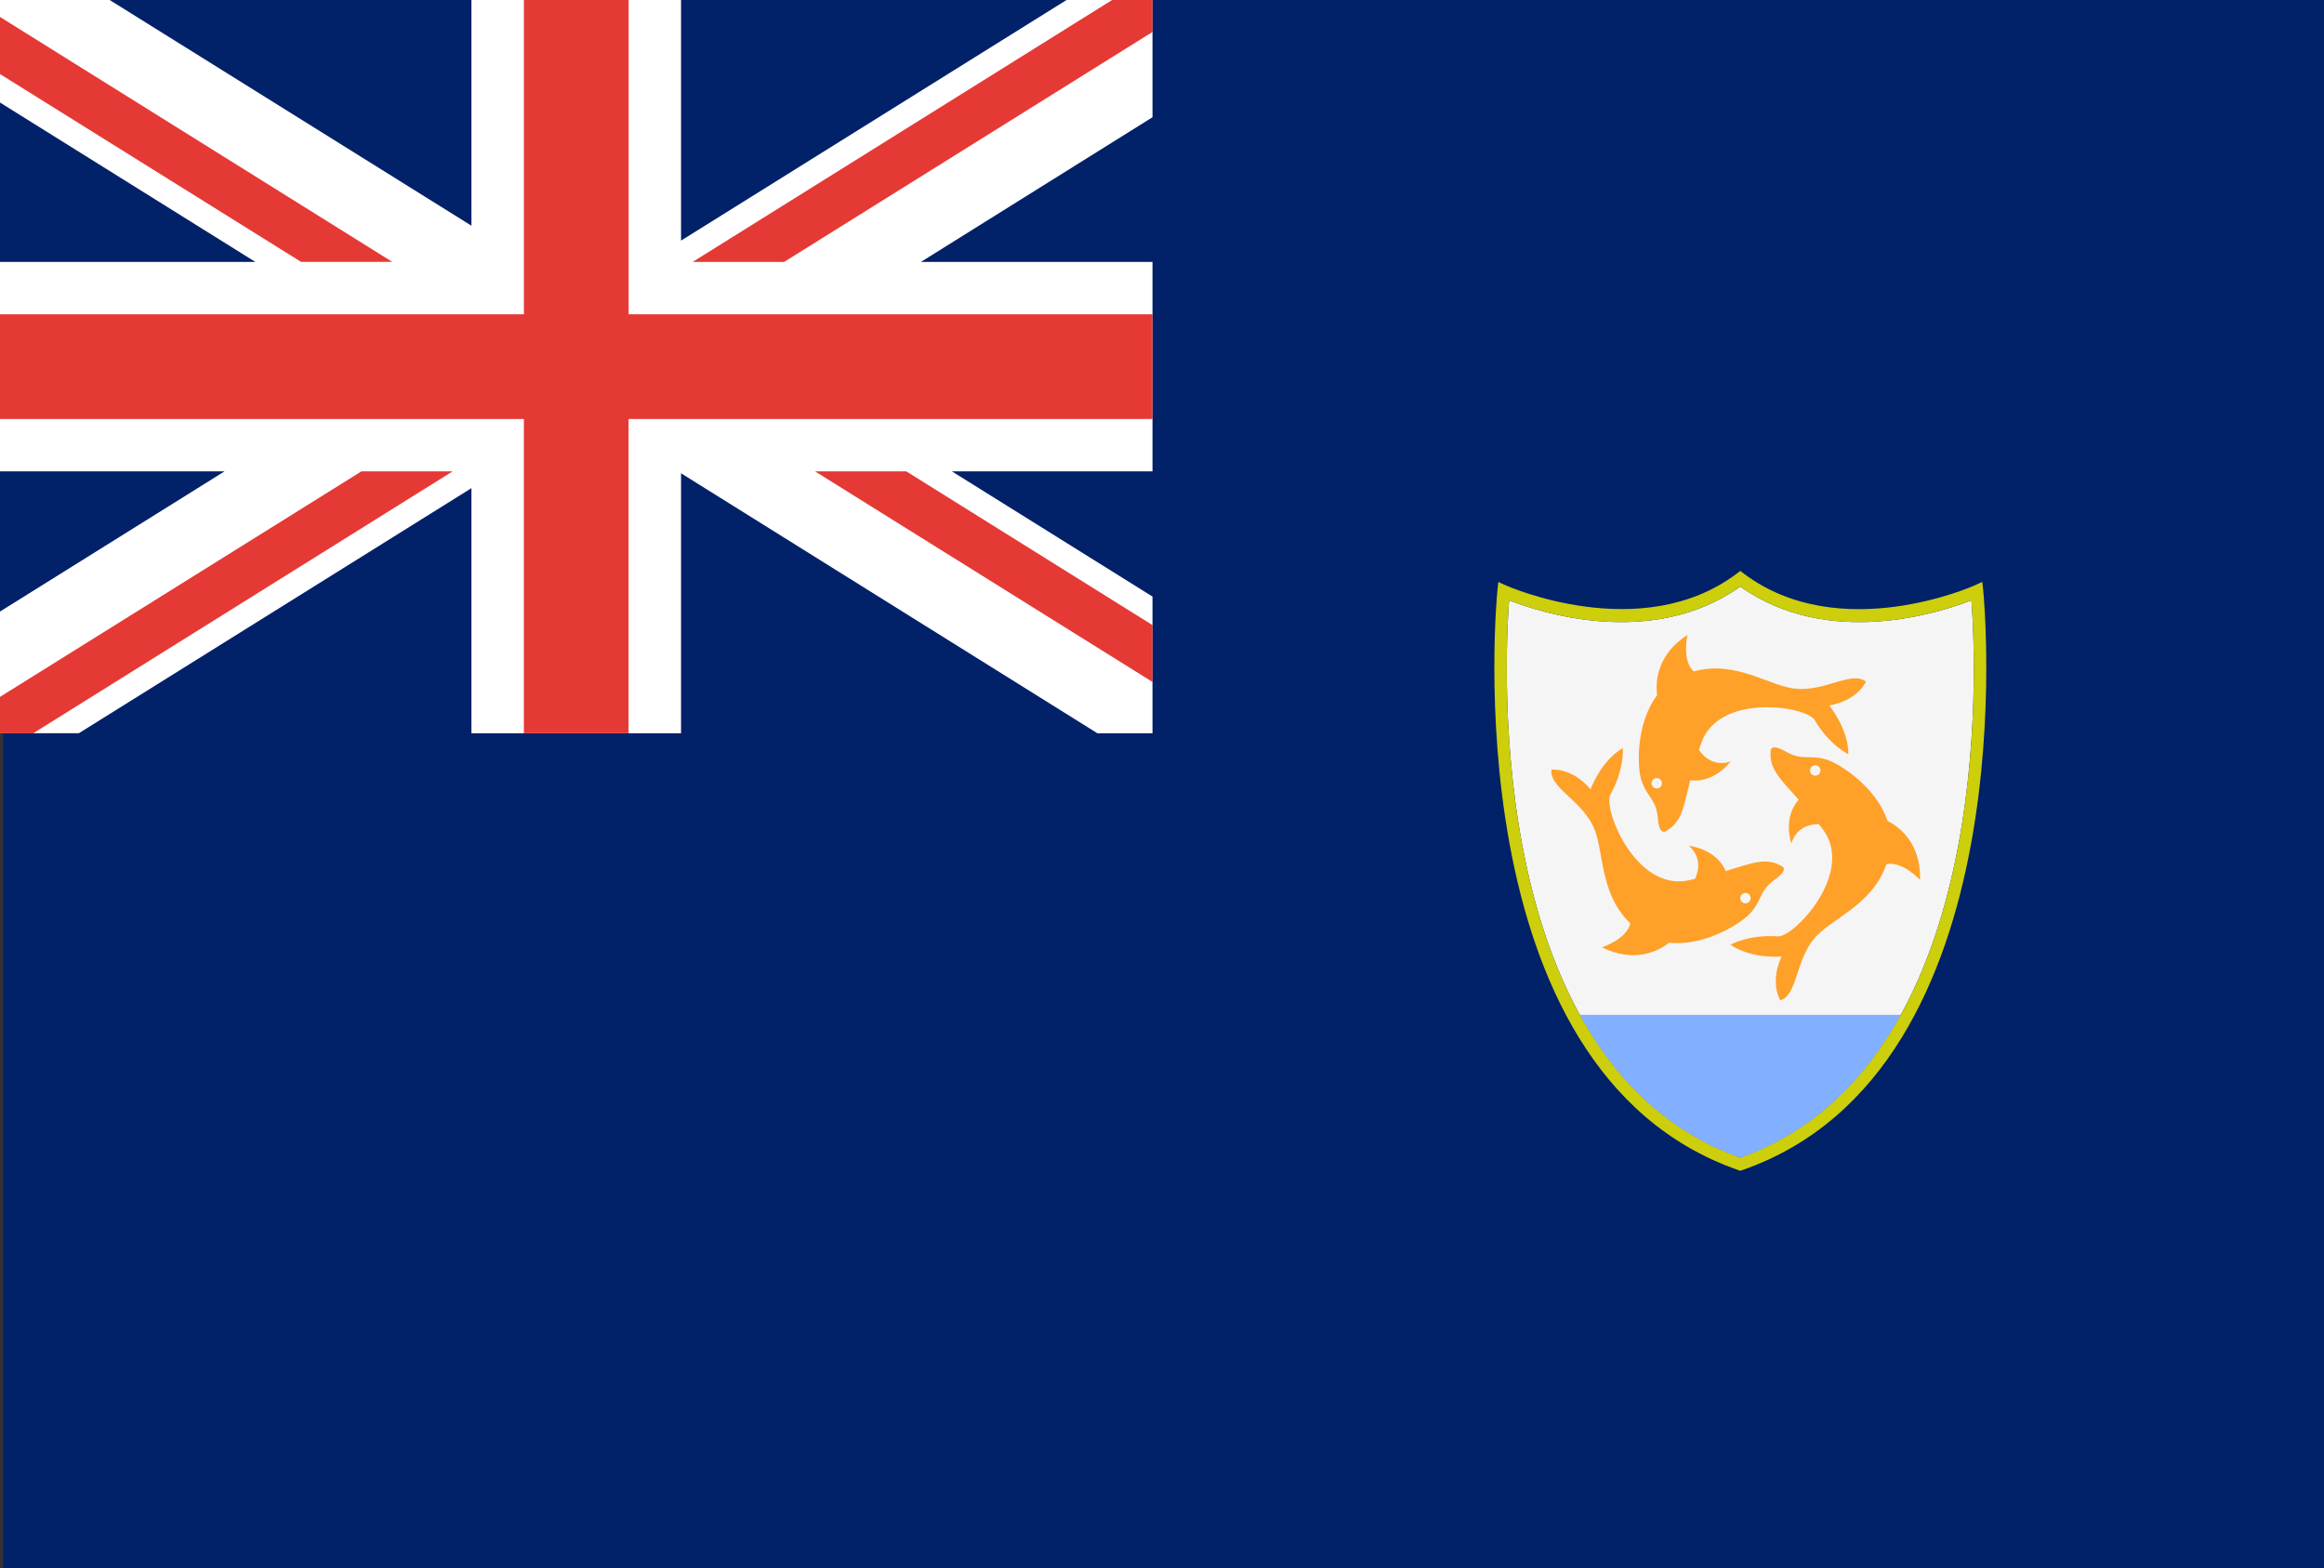 <?xml version="1.0" encoding="utf-8"?>
<!-- Generator: Adobe Illustrator 14.0.0, SVG Export Plug-In . SVG Version: 6.00 Build 43363)  -->
<!DOCTYPE svg PUBLIC "-//W3C//DTD SVG 1.1//EN" "http://www.w3.org/Graphics/SVG/1.1/DTD/svg11.dtd">
<svg version="1.1" id="Layer_1" xmlns="http://www.w3.org/2000/svg" xmlns:xlink="http://www.w3.org/1999/xlink" x="0px" y="0px"
	 width="45.938px" height="31px" viewBox="2 9.5 45.938 31" enable-background="new 2 9.5 45.938 31" xml:space="preserve">
<rect x="2" y="9.5" width="45.938" height="31" fill="#333333" stroke="none"/>
<rect x="2.063" y="9.5" fill="#012169" width="45.875" height="31"/>
<path fill="#F5F5F5" d="M31.83,21.368c-0.094,1.254-0.483,9.218,4.57,11.019c5.055-1.801,4.664-9.766,4.569-11.019
	c-0.61,0.24-2.829,0.967-4.569-0.272C34.659,22.335,32.441,21.608,31.83,21.368z"/>
<g>
	<path fill="#FFA028" d="M38.884,22.975c-0.276-0.216-0.79,0.185-1.364,0.144c-0.532-0.038-1.189-0.578-2.043-0.345
		c-0.236-0.218-0.121-0.722-0.121-0.722c-0.595,0.383-0.637,0.908-0.6,1.192c-0.422,0.559-0.395,1.411-0.314,1.671
		c0.103,0.338,0.298,0.38,0.328,0.76s0.175,0.246,0.175,0.246c0.297-0.167,0.34-0.481,0.465-0.995
		c0.481,0.062,0.798-0.37,0.798-0.37c-0.316,0.099-0.518-0.076-0.625-0.229c0.018-0.05,0.03-0.097,0.05-0.151
		c0.359-0.985,2.078-0.714,2.237-0.441c0.287,0.493,0.667,0.677,0.667,0.677c0-0.513-0.38-0.964-0.38-0.964
		C38.73,23.344,38.884,22.975,38.884,22.975z M34.749,25.088c-0.058,0-0.103-0.046-0.103-0.103c0-0.057,0.045-0.103,0.103-0.103
		c0.057,0,0.103,0.045,0.103,0.103C34.852,25.042,34.806,25.088,34.749,25.088z"/>
	<path fill="#FFA028" d="M37.191,29.277c0.334-0.105,0.297-0.756,0.655-1.205c0.334-0.416,1.15-0.651,1.443-1.486
		c0.313-0.07,0.664,0.309,0.664,0.309c0.021-0.705-0.388-1.037-0.644-1.168c-0.22-0.665-0.938-1.125-1.196-1.208
		c-0.337-0.107-0.481,0.03-0.813-0.16S37,24.363,37,24.363c-0.031,0.339,0.203,0.552,0.555,0.947
		c-0.324,0.362-0.146,0.866-0.146,0.866c0.098-0.316,0.354-0.382,0.542-0.385c0.031,0.043,0.063,0.081,0.097,0.127
		c0.607,0.855-0.591,2.116-0.905,2.093c-0.568-0.042-0.938,0.165-0.938,0.165c0.423,0.291,1.01,0.234,1.01,0.234
		C36.975,28.941,37.191,29.277,37.191,29.277z M37.797,24.673c0.032-0.046,0.098-0.058,0.143-0.026
		c0.048,0.032,0.06,0.096,0.026,0.143c-0.032,0.046-0.096,0.058-0.143,0.026C37.775,24.784,37.765,24.72,37.797,24.673z"/>
	<path fill="#FFA028" d="M32.668,24.717c-0.045,0.348,0.561,0.586,0.816,1.102c0.238,0.479,0.106,1.318,0.742,1.936
		c-0.067,0.313-0.561,0.473-0.561,0.473c0.631,0.314,1.104,0.086,1.33-0.092c0.695,0.08,1.415-0.377,1.599-0.578
		c0.24-0.26,0.177-0.447,0.487-0.668c0.313-0.219,0.123-0.274,0.123-0.274c-0.294-0.171-0.587-0.05-1.092,0.104
		c-0.192-0.447-0.726-0.498-0.726-0.498c0.246,0.223,0.197,0.482,0.12,0.653c-0.052,0.011-0.099,0.022-0.154,0.034
		c-1.03,0.191-1.672-1.426-1.518-1.703c0.278-0.498,0.244-0.918,0.244-0.918c-0.441,0.261-0.637,0.817-0.637,0.817
		C33.064,24.662,32.668,24.717,32.668,24.717z M36.59,27.204c0.028,0.049,0.014,0.11-0.036,0.14
		c-0.049,0.029-0.11,0.014-0.141-0.035c-0.028-0.049-0.013-0.11,0.036-0.141C36.498,27.139,36.563,27.154,36.59,27.204z"/>
</g>
<path fill="#CDCE0C" d="M36.4,32.646l-0.04-0.014c-5.69-1.979-4.771-11.363-4.761-11.458l0.018-0.169l0.154,0.07
	c0.027,0.012,2.668,1.183,4.555-0.232l0.074-0.056l0.074,0.056c1.89,1.418,4.526,0.245,4.554,0.232l0.155-0.071l0.019,0.17
	c0.01,0.095,0.929,9.478-4.761,11.458L36.4,32.646z M31.83,21.368c-0.094,1.254-0.483,9.218,4.57,11.019
	c5.055-1.801,4.664-9.766,4.569-11.019c-0.61,0.24-2.829,0.967-4.569-0.272C34.659,22.335,32.441,21.608,31.83,21.368z"/>
<path fill="#82AFFF" d="M33.23,29.563c0.689,1.252,1.697,2.301,3.17,2.824c1.472-0.523,2.479-1.572,3.17-2.824H33.23z"/>
<rect x="2" y="9.5" fill="#012169" width="22.781" height="14.497"/>
<path fill="#FFFFFF" d="M2,11.527l9.797,6.116l1.472-2.464L4.168,9.5H2V11.527z M24.781,9.5h-1.699l-9.097,5.679l1.473,2.464
	l9.323-5.825V9.5z M15.458,15.474l-1.473,2.46l9.708,6.063h1.088v-2.703L15.458,15.474z M2,21.59v2.406h1.558l9.711-6.063
	l-1.472-2.46L2,21.59z M24.781,14.678H2v4.141h22.781V14.678z M11.319,9.5v14.497h4.143V9.5H11.319z"/>
<path fill="#E53935" d="M9.144,18.819h1.803l-8.291,5.178H2v-0.72L9.144,18.819z M9.755,14.678L2,9.835v1.129l5.951,3.713h1.804
	V14.678z M18.111,18.819l6.67,4.163v-1.124l-4.866-3.039H18.111z M23.983,9.5l-8.291,5.178H17.5l7.281-4.546V9.5H23.983z
	 M14.426,9.5h-2.07v6.213H2v2.071h10.355v6.212h2.07v-6.212H24.78v-2.071H14.426V9.5z"/>
</svg>
